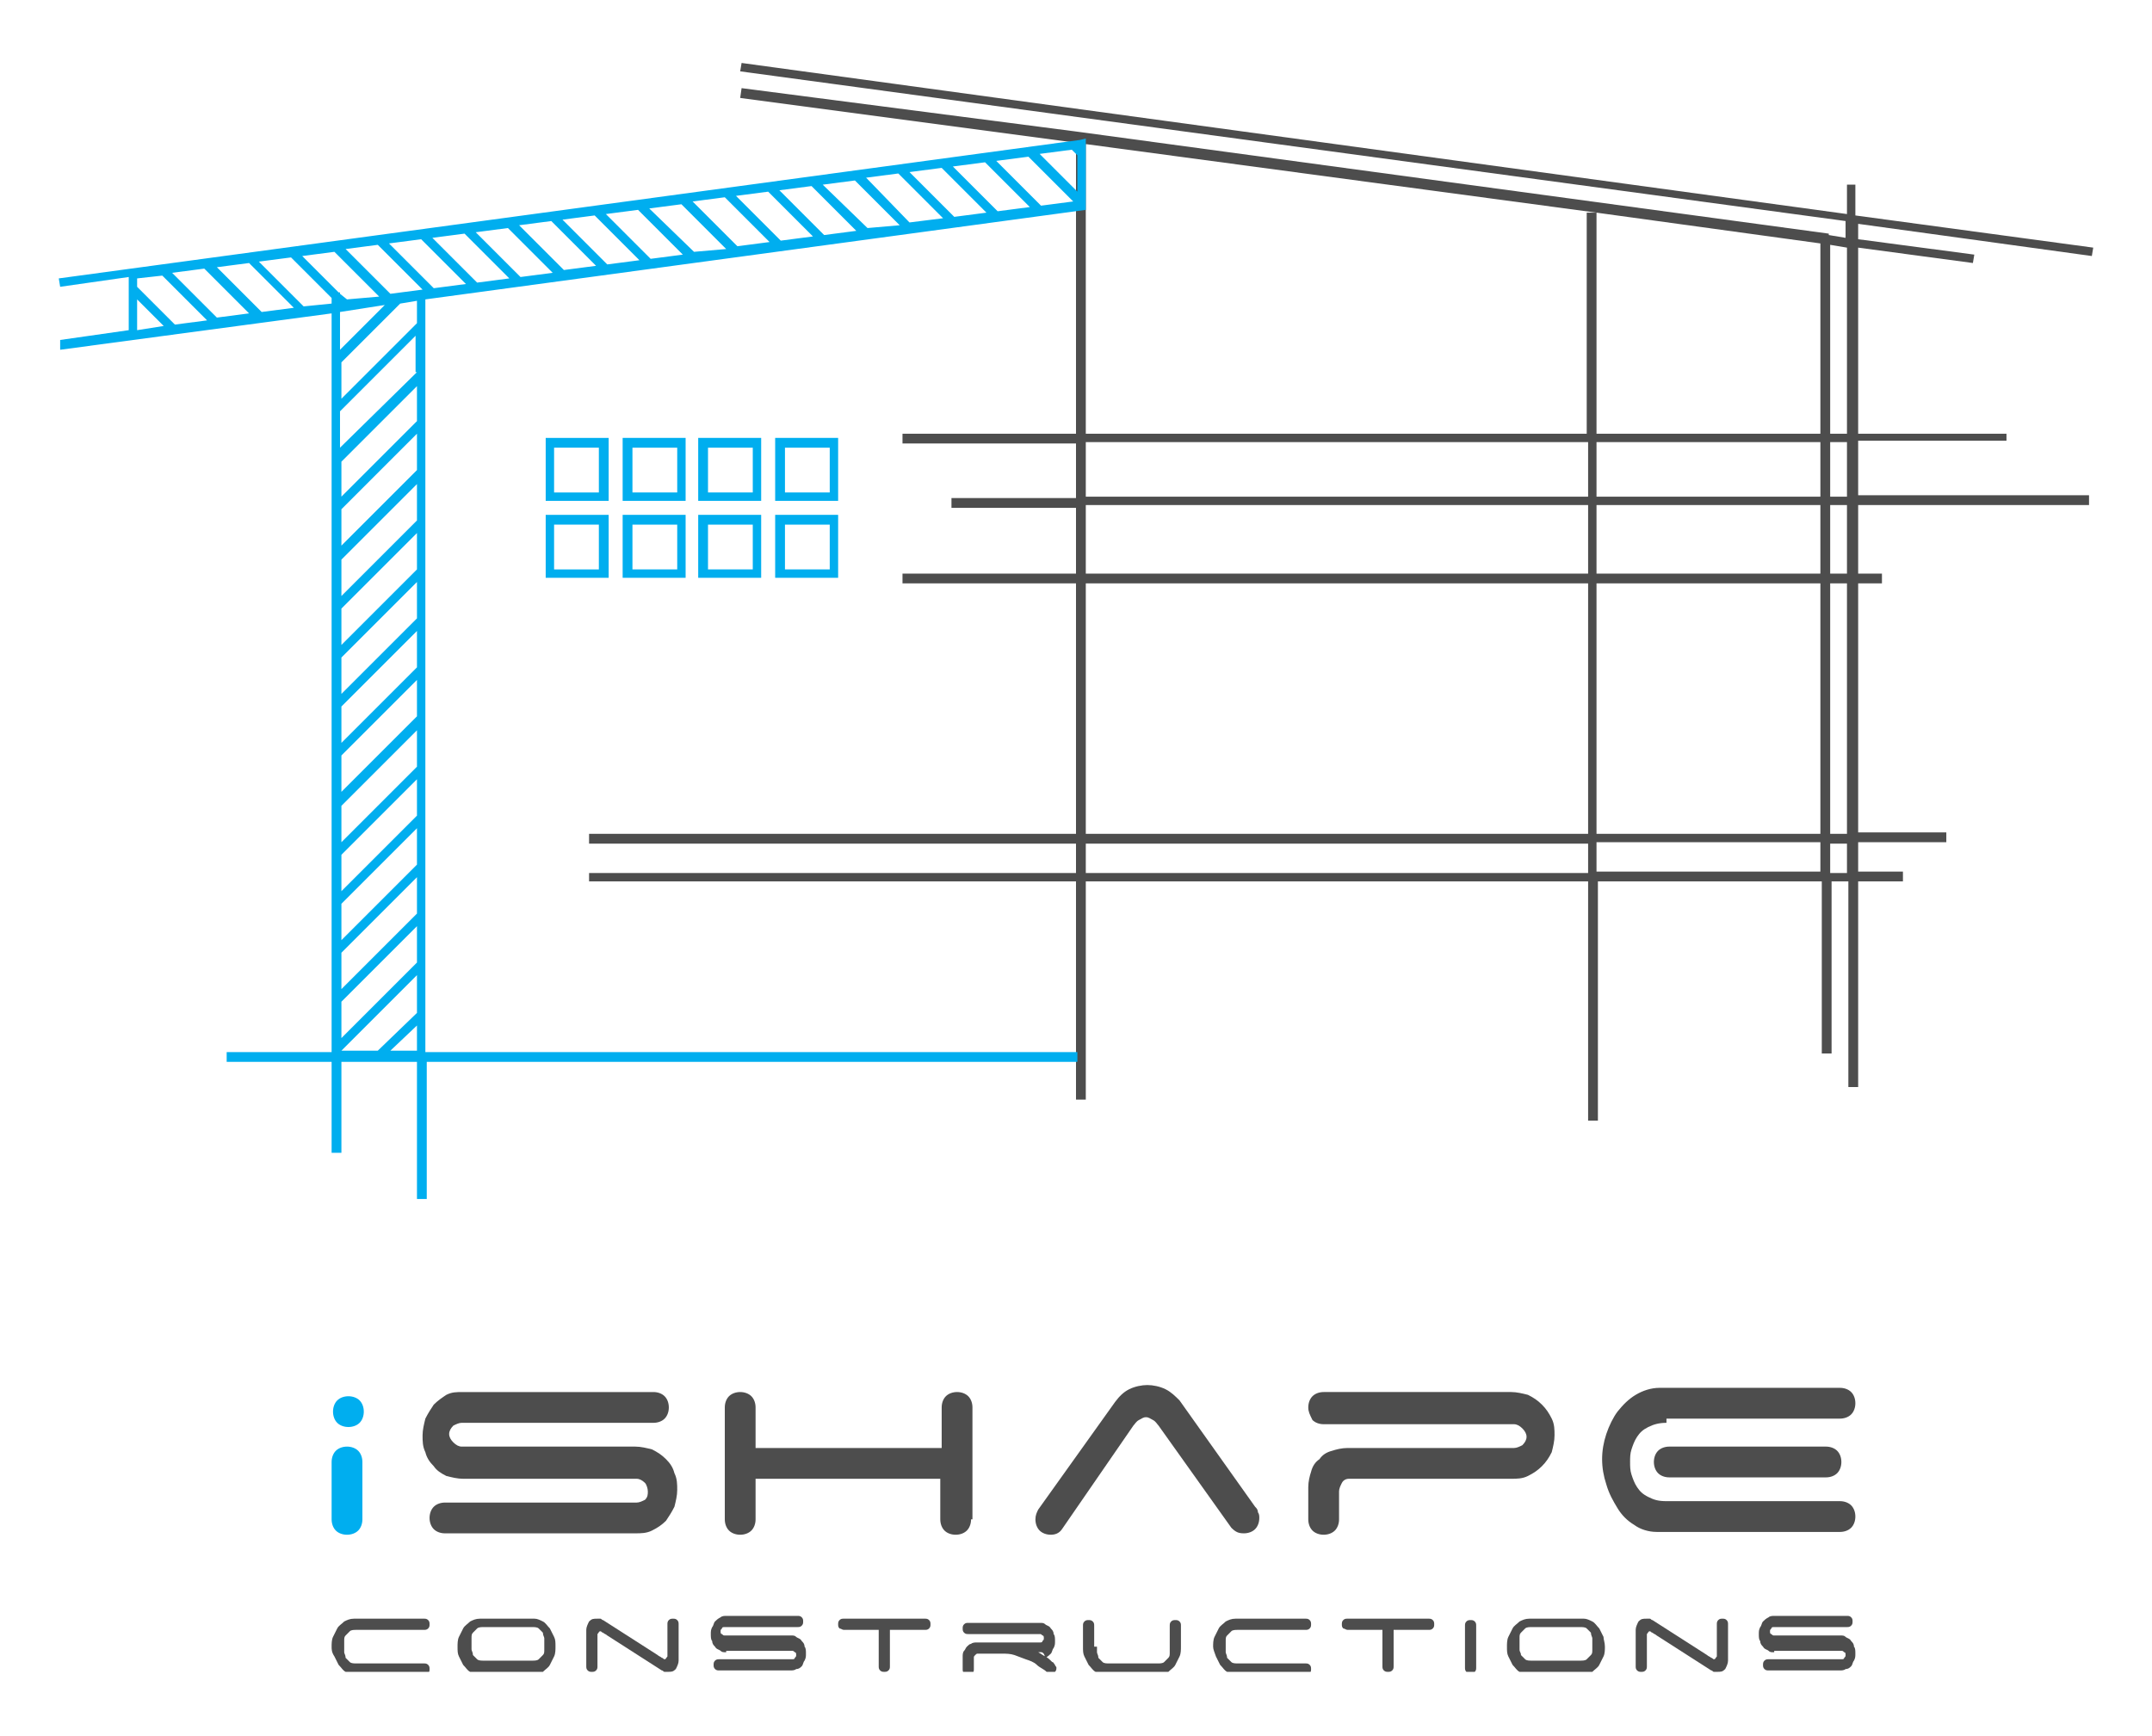 <?xml version="1.0" encoding="utf-8"?>
<!-- Generator: Adobe Illustrator 25.4.1, SVG Export Plug-In . SVG Version: 6.00 Build 0)  -->
<svg version="1.1" id="Layer_1" xmlns="http://www.w3.org/2000/svg" xmlns:xlink="http://www.w3.org/1999/xlink" x="0px" y="0px"
	 viewBox="0 0 153.8 124.1" style="enable-background:new 0 0 153.8 124.1;" xml:space="preserve">
<style type="text/css">
	.st0{clip-path:url(#SVGID_00000155858442880817674940000000109302187519997108_);fill:#4D4D4D;}
	.st1{clip-path:url(#SVGID_00000155858442880817674940000000109302187519997108_);fill:#00AEEF;}
</style>
<g>
	<defs>
		<rect id="SVGID_1_" x="4.2" y="4.5" width="145.5" height="115"/>
	</defs>
	<clipPath id="SVGID_00000165234409476909848470000010427351166234897343_">
		<use xlink:href="#SVGID_1_"  style="overflow:visible;"/>
	</clipPath>
	<path style="clip-path:url(#SVGID_00000165234409476909848470000010427351166234897343_);fill:#4D4D4D;" d="M33.1,105.7
		c-0.4,0-0.8-0.1-1.2-0.2c-0.4-0.2-0.7-0.4-0.9-0.7c-0.3-0.3-0.5-0.6-0.6-1c-0.2-0.4-0.2-0.8-0.2-1.2c0-0.4,0.1-0.8,0.2-1.2
		c0.2-0.4,0.4-0.7,0.6-1c0.3-0.3,0.6-0.5,0.9-0.7c0.4-0.2,0.7-0.2,1.2-0.2h13.6c0.3,0,0.6,0.1,0.8,0.3c0.2,0.2,0.3,0.5,0.3,0.8
		c0,0.3-0.1,0.6-0.3,0.8c-0.2,0.2-0.5,0.3-0.8,0.3H33c-0.2,0-0.4,0.1-0.6,0.2c-0.2,0.2-0.3,0.4-0.3,0.6c0,0.2,0.1,0.4,0.3,0.6
		c0.2,0.2,0.4,0.3,0.6,0.3h12.4c0.4,0,0.8,0.1,1.2,0.2c0.4,0.2,0.7,0.4,1,0.7c0.3,0.3,0.5,0.6,0.6,1c0.2,0.4,0.2,0.8,0.2,1.2
		c0,0.4-0.1,0.8-0.2,1.2c-0.2,0.4-0.4,0.7-0.6,1c-0.3,0.3-0.6,0.5-1,0.7c-0.4,0.2-0.8,0.2-1.2,0.2H31.8c-0.3,0-0.6-0.1-0.8-0.3
		c-0.2-0.2-0.3-0.5-0.3-0.8c0-0.3,0.1-0.6,0.3-0.8c0.2-0.2,0.5-0.3,0.8-0.3h13.7c0.2,0,0.4-0.1,0.6-0.2c0.2-0.2,0.2-0.4,0.2-0.6
		c0-0.2-0.1-0.5-0.2-0.6c-0.2-0.2-0.4-0.3-0.6-0.3H33.1z"/>
	<path style="clip-path:url(#SVGID_00000165234409476909848470000010427351166234897343_);fill:#4D4D4D;" d="M69.4,108.6
		c0,0.3-0.1,0.6-0.3,0.8c-0.2,0.2-0.5,0.3-0.8,0.3c-0.3,0-0.6-0.1-0.8-0.3c-0.2-0.2-0.3-0.5-0.3-0.8v-2.9H54v2.9
		c0,0.3-0.1,0.6-0.3,0.8c-0.2,0.2-0.5,0.3-0.8,0.3c-0.3,0-0.6-0.1-0.8-0.3c-0.2-0.2-0.3-0.5-0.3-0.8v-8c0-0.3,0.1-0.6,0.3-0.8
		c0.2-0.2,0.5-0.3,0.8-0.3c0.3,0,0.6,0.1,0.8,0.3c0.2,0.2,0.3,0.5,0.3,0.8v2.9h13.3v-2.9c0-0.3,0.1-0.6,0.3-0.8
		c0.2-0.2,0.5-0.3,0.8-0.3c0.3,0,0.6,0.1,0.8,0.3c0.2,0.2,0.3,0.5,0.3,0.8V108.6z"/>
	<path style="clip-path:url(#SVGID_00000165234409476909848470000010427351166234897343_);fill:#4D4D4D;" d="M75.9,109.3
		c-0.2,0.3-0.5,0.4-0.8,0.4c-0.3,0-0.6-0.1-0.8-0.3c-0.2-0.2-0.3-0.5-0.3-0.8c0-0.3,0.1-0.5,0.2-0.7l5.5-7.7c0.3-0.4,0.6-0.7,1-0.9
		c0.4-0.2,0.9-0.3,1.3-0.3c0.4,0,0.9,0.1,1.3,0.3c0.4,0.2,0.7,0.5,1,0.8l5.4,7.6c0.1,0.1,0.2,0.2,0.2,0.4c0.1,0.1,0.1,0.3,0.1,0.4
		c0,0.3-0.1,0.6-0.3,0.8c-0.2,0.2-0.5,0.3-0.8,0.3c-0.4,0-0.6-0.1-0.9-0.4l-5.2-7.3c-0.1-0.1-0.2-0.3-0.4-0.4
		c-0.2-0.1-0.3-0.2-0.5-0.2c-0.2,0-0.3,0.1-0.5,0.2c-0.2,0.1-0.3,0.3-0.4,0.4L75.9,109.3z"/>
	<path style="clip-path:url(#SVGID_00000165234409476909848470000010427351166234897343_);fill:#4D4D4D;" d="M93.5,100.6
		c0-0.3,0.1-0.6,0.3-0.8c0.2-0.2,0.5-0.3,0.8-0.3H108c0.4,0,0.8,0.1,1.2,0.2c0.4,0.2,0.7,0.4,1,0.7c0.3,0.3,0.5,0.6,0.7,1
		c0.2,0.4,0.2,0.8,0.2,1.2c0,0.4-0.1,0.8-0.2,1.2c-0.2,0.4-0.4,0.7-0.7,1c-0.3,0.3-0.6,0.5-1,0.7c-0.4,0.2-0.8,0.2-1.2,0.2H96.4
		c-0.2,0-0.4,0.1-0.5,0.3c-0.1,0.2-0.2,0.4-0.2,0.6v2c0,0.3-0.1,0.6-0.3,0.8c-0.2,0.2-0.5,0.3-0.8,0.3c-0.3,0-0.6-0.1-0.8-0.3
		c-0.2-0.2-0.3-0.5-0.3-0.8v-2.3c0-0.4,0.1-0.8,0.2-1.1c0.1-0.4,0.3-0.7,0.6-0.9c0.2-0.3,0.5-0.5,0.9-0.6c0.3-0.1,0.7-0.2,1.1-0.2
		h11.9c0.2,0,0.4-0.1,0.6-0.2c0.2-0.2,0.3-0.4,0.3-0.6c0-0.2-0.1-0.4-0.3-0.6c-0.2-0.2-0.4-0.3-0.6-0.3H94.6c-0.3,0-0.6-0.1-0.8-0.3
		C93.6,101.1,93.5,100.9,93.5,100.6"/>
	<path style="clip-path:url(#SVGID_00000165234409476909848470000010427351166234897343_);fill:#4D4D4D;" d="M119.1,101.7
		c-0.5,0-0.9,0.1-1.3,0.3s-0.6,0.4-0.8,0.7c-0.2,0.3-0.3,0.6-0.4,0.9c-0.1,0.3-0.1,0.6-0.1,0.9c0,0.3,0,0.6,0.1,0.9
		c0.1,0.3,0.2,0.6,0.4,0.9c0.2,0.3,0.4,0.5,0.8,0.7s0.7,0.3,1.3,0.3h12.4c0.3,0,0.6,0.1,0.8,0.3c0.2,0.2,0.3,0.5,0.3,0.8
		c0,0.3-0.1,0.6-0.3,0.8c-0.2,0.2-0.5,0.3-0.8,0.3h-13.1c-0.6,0-1.2-0.2-1.6-0.5c-0.5-0.3-0.9-0.7-1.2-1.2c-0.3-0.5-0.6-1-0.8-1.7
		c-0.2-0.6-0.3-1.2-0.3-1.8c0-0.6,0.1-1.2,0.3-1.8c0.2-0.6,0.5-1.2,0.8-1.6c0.4-0.5,0.8-0.9,1.3-1.2c0.5-0.3,1.1-0.5,1.7-0.5h12.9
		c0.3,0,0.6,0.1,0.8,0.3c0.2,0.2,0.3,0.5,0.3,0.8c0,0.3-0.1,0.6-0.3,0.8c-0.2,0.2-0.5,0.3-0.8,0.3H119.1z M130.5,103.4
		c0.3,0,0.6,0.1,0.8,0.3c0.2,0.2,0.3,0.5,0.3,0.8c0,0.3-0.1,0.6-0.3,0.8c-0.2,0.2-0.5,0.3-0.8,0.3h-11.2c-0.3,0-0.6-0.1-0.8-0.3
		c-0.2-0.2-0.3-0.5-0.3-0.8c0-0.3,0.1-0.6,0.3-0.8c0.2-0.2,0.5-0.3,0.8-0.3H130.5z"/>
	<path style="clip-path:url(#SVGID_00000165234409476909848470000010427351166234897343_);fill:#00AEEF;" d="M25.9,108.6
		c0,0.3-0.1,0.6-0.3,0.8c-0.2,0.2-0.5,0.3-0.8,0.3s-0.6-0.1-0.8-0.3c-0.2-0.2-0.3-0.5-0.3-0.8v-4.1c0-0.3,0.1-0.6,0.3-0.8
		c0.2-0.2,0.5-0.3,0.8-0.3s0.6,0.1,0.8,0.3c0.2,0.2,0.3,0.5,0.3,0.8V108.6z"/>
	<path style="clip-path:url(#SVGID_00000165234409476909848470000010427351166234897343_);fill:#00AEEF;" d="M23.8,100.9
		c0-0.3,0.1-0.6,0.3-0.8c0.2-0.2,0.5-0.3,0.8-0.3c0.3,0,0.6,0.1,0.8,0.3c0.2,0.2,0.3,0.5,0.3,0.8c0,0.3-0.1,0.6-0.3,0.8
		c-0.2,0.2-0.5,0.3-0.8,0.3c-0.3,0-0.6-0.1-0.8-0.3C23.9,101.5,23.8,101.2,23.8,100.9"/>
	<path style="clip-path:url(#SVGID_00000165234409476909848470000010427351166234897343_);fill:#4D4D4D;" d="M23.7,117.7
		c0-0.2,0-0.5,0.1-0.7c0.1-0.2,0.2-0.4,0.3-0.6c0.1-0.2,0.3-0.3,0.5-0.5c0.2-0.1,0.4-0.2,0.7-0.2h5c0.1,0,0.2,0,0.3,0.1
		s0.1,0.2,0.1,0.3c0,0.1,0,0.2-0.1,0.3c-0.1,0.1-0.2,0.1-0.3,0.1h-4.8c-0.2,0-0.4,0-0.5,0.1c-0.1,0.1-0.2,0.2-0.3,0.3
		c-0.1,0.1-0.1,0.2-0.1,0.4c0,0.1,0,0.2,0,0.4c0,0.1,0,0.2,0,0.4c0,0.1,0.1,0.2,0.1,0.4c0.1,0.1,0.2,0.2,0.3,0.3
		c0.1,0.1,0.3,0.1,0.5,0.1h4.8c0.1,0,0.2,0,0.3,0.1s0.1,0.2,0.1,0.3c0,0.1,0,0.2-0.1,0.3s-0.2,0.1-0.3,0.1h-5
		c-0.2,0-0.4-0.1-0.6-0.2c-0.2-0.1-0.3-0.3-0.5-0.5c-0.1-0.2-0.2-0.4-0.3-0.6C23.7,118.1,23.7,117.9,23.7,117.7"/>
	<path style="clip-path:url(#SVGID_00000165234409476909848470000010427351166234897343_);fill:#4D4D4D;" d="M39.7,117.7
		c0,0.2,0,0.5-0.1,0.7c-0.1,0.2-0.2,0.4-0.3,0.6c-0.1,0.2-0.3,0.3-0.5,0.5c-0.2,0.1-0.4,0.2-0.7,0.2h-3.9c-0.2,0-0.4-0.1-0.6-0.2
		c-0.2-0.1-0.3-0.3-0.5-0.5c-0.1-0.2-0.2-0.4-0.3-0.6c-0.1-0.2-0.1-0.4-0.1-0.7c0-0.2,0-0.5,0.1-0.7c0.1-0.2,0.2-0.4,0.3-0.6
		c0.1-0.2,0.3-0.3,0.5-0.5c0.2-0.1,0.4-0.2,0.7-0.2h3.9c0.2,0,0.4,0.1,0.6,0.2c0.2,0.1,0.3,0.3,0.5,0.5c0.1,0.2,0.2,0.4,0.3,0.6
		C39.7,117.2,39.7,117.4,39.7,117.7 M38,118.7c0.2,0,0.4,0,0.5-0.1c0.1-0.1,0.2-0.2,0.3-0.3c0.1-0.1,0.1-0.2,0.1-0.4s0-0.2,0-0.4
		s0-0.2,0-0.4c0-0.1-0.1-0.2-0.1-0.4c-0.1-0.1-0.2-0.2-0.3-0.3c-0.1-0.1-0.3-0.1-0.5-0.1h-3.4c-0.2,0-0.4,0-0.5,0.1
		c-0.1,0.1-0.2,0.2-0.3,0.3c-0.1,0.1-0.1,0.2-0.1,0.4c0,0.1,0,0.2,0,0.4s0,0.2,0,0.4c0,0.1,0.1,0.2,0.1,0.4c0.1,0.1,0.2,0.2,0.3,0.3
		c0.1,0.1,0.3,0.1,0.5,0.1H38z"/>
	<path style="clip-path:url(#SVGID_00000165234409476909848470000010427351166234897343_);fill:#4D4D4D;" d="M47.7,116.1
		c0-0.1,0-0.2,0.1-0.3c0.1-0.1,0.2-0.1,0.3-0.1c0.1,0,0.2,0,0.3,0.1c0.1,0.1,0.1,0.2,0.1,0.3v2.6c0,0.2-0.1,0.4-0.2,0.6
		c-0.2,0.2-0.3,0.2-0.6,0.2c-0.1,0-0.2,0-0.2,0c-0.1,0-0.1-0.1-0.2-0.1l-3.9-2.5c-0.1-0.1-0.2-0.1-0.3-0.2c-0.1,0-0.1-0.1-0.2-0.1
		c-0.1,0-0.1,0.1-0.2,0.2c0,0.1,0,0.3,0,0.5v1.8c0,0.1,0,0.2-0.1,0.3c-0.1,0.1-0.2,0.1-0.3,0.1c-0.1,0-0.2,0-0.3-0.1
		c-0.1-0.1-0.1-0.2-0.1-0.3v-2.6c0-0.2,0.1-0.4,0.2-0.6c0.2-0.2,0.3-0.2,0.6-0.2c0.1,0,0.2,0,0.2,0c0.1,0,0.1,0.1,0.2,0.1l3.9,2.5
		c0.1,0.1,0.2,0.1,0.3,0.2c0.1,0,0.1,0.1,0.2,0.1c0.1,0,0.1-0.1,0.2-0.2c0-0.1,0-0.3,0-0.5V116.1z"/>
	<path style="clip-path:url(#SVGID_00000165234409476909848470000010427351166234897343_);fill:#4D4D4D;" d="M51.9,118.1
		c-0.2,0-0.3,0-0.4-0.1c-0.1-0.1-0.3-0.1-0.4-0.3c-0.1-0.1-0.2-0.2-0.2-0.4c-0.1-0.1-0.1-0.3-0.1-0.5c0-0.2,0-0.3,0.1-0.5
		c0.1-0.1,0.1-0.3,0.2-0.4c0.1-0.1,0.2-0.2,0.4-0.3c0.1-0.1,0.3-0.1,0.4-0.1H57c0.1,0,0.2,0,0.3,0.1c0.1,0.1,0.1,0.2,0.1,0.3
		c0,0.1,0,0.2-0.1,0.3c-0.1,0.1-0.2,0.1-0.3,0.1h-5.2c-0.1,0-0.2,0-0.2,0.1c-0.1,0.1-0.1,0.1-0.1,0.2c0,0.1,0,0.2,0.1,0.2
		c0.1,0.1,0.1,0.1,0.2,0.1h4.7c0.2,0,0.3,0,0.4,0.1c0.1,0.1,0.3,0.1,0.4,0.3c0.1,0.1,0.2,0.2,0.2,0.4c0.1,0.1,0.1,0.3,0.1,0.5
		s0,0.3-0.1,0.5c-0.1,0.1-0.1,0.3-0.2,0.4c-0.1,0.1-0.2,0.2-0.4,0.2c-0.1,0.1-0.3,0.1-0.4,0.1h-5.1c-0.1,0-0.2,0-0.3-0.1
		c-0.1-0.1-0.1-0.2-0.1-0.3c0-0.1,0-0.2,0.1-0.3c0.1-0.1,0.2-0.1,0.3-0.1h5.2c0.1,0,0.2,0,0.2-0.1c0.1-0.1,0.1-0.1,0.1-0.2
		c0-0.1,0-0.2-0.1-0.2c-0.1-0.1-0.1-0.1-0.2-0.1H51.9z"/>
	<path style="clip-path:url(#SVGID_00000165234409476909848470000010427351166234897343_);fill:#4D4D4D;" d="M66.1,115.7
		c0.1,0,0.2,0,0.3,0.1c0.1,0.1,0.1,0.2,0.1,0.3c0,0.1,0,0.2-0.1,0.3c-0.1,0.1-0.2,0.1-0.3,0.1h-2.5v2.6c0,0.1,0,0.2-0.1,0.3
		c-0.1,0.1-0.2,0.1-0.3,0.1c-0.1,0-0.2,0-0.3-0.1c-0.1-0.1-0.1-0.2-0.1-0.3v-2.6h-2.5c-0.1,0-0.2-0.1-0.3-0.1
		c-0.1-0.1-0.1-0.2-0.1-0.3c0-0.1,0-0.2,0.1-0.3c0.1-0.1,0.2-0.1,0.3-0.1H66.1z"/>
	<path style="clip-path:url(#SVGID_00000165234409476909848470000010427351166234897343_);fill:#4D4D4D;" d="M74.2,118.1
		c0.2,0.1,0.3,0.2,0.5,0.3c0.2,0.1,0.3,0.2,0.5,0.4c0.1,0,0.1,0.1,0.2,0.2c0,0.1,0.1,0.1,0.1,0.2c0,0.1,0,0.2-0.1,0.3
		c-0.1,0.1-0.2,0.1-0.3,0.1c-0.1,0-0.2,0-0.3-0.1c-0.2-0.2-0.5-0.3-0.7-0.5c-0.2-0.2-0.5-0.3-0.8-0.4c-0.3-0.1-0.5-0.2-0.8-0.3
		c-0.3-0.1-0.6-0.1-0.9-0.1h-1.7c-0.1,0-0.1,0-0.2,0.1c-0.1,0.1-0.1,0.1-0.1,0.2v0.8c0,0.1,0,0.2-0.1,0.3c-0.1,0.1-0.2,0.1-0.3,0.1
		c-0.1,0-0.2,0-0.3-0.1c-0.1-0.1-0.1-0.2-0.1-0.3v-0.9c0-0.1,0-0.3,0.1-0.4c0.1-0.1,0.1-0.2,0.2-0.3c0.1-0.1,0.2-0.2,0.3-0.2
		c0.1-0.1,0.3-0.1,0.4-0.1h4.5c0.1,0,0.2,0,0.2-0.1c0.1-0.1,0.1-0.1,0.1-0.2c0-0.1,0-0.2-0.1-0.2c-0.1-0.1-0.1-0.1-0.2-0.1h-5.1
		c-0.1,0-0.2,0-0.3-0.1c-0.1-0.1-0.1-0.2-0.1-0.3c0-0.1,0-0.2,0.1-0.3c0.1-0.1,0.2-0.1,0.3-0.1h5.1c0.2,0,0.3,0,0.4,0.1
		c0.1,0.1,0.3,0.1,0.4,0.3c0.1,0.1,0.2,0.2,0.2,0.4c0.1,0.1,0.1,0.3,0.1,0.5c0,0.2,0,0.3-0.1,0.5c-0.1,0.1-0.1,0.3-0.2,0.4
		c-0.1,0.1-0.2,0.2-0.4,0.3C74.6,118,74.4,118.1,74.2,118.1L74.2,118.1z"/>
	<path style="clip-path:url(#SVGID_00000165234409476909848470000010427351166234897343_);fill:#4D4D4D;" d="M78.4,117.7
		c0,0.1,0,0.2,0,0.4c0,0.1,0.1,0.2,0.1,0.4c0.1,0.1,0.2,0.2,0.3,0.3c0.1,0.1,0.3,0.1,0.5,0.1h3.4c0.2,0,0.4,0,0.5-0.1
		c0.1-0.1,0.2-0.2,0.3-0.3c0.1-0.1,0.1-0.2,0.1-0.4c0-0.1,0-0.2,0-0.4v-1.5c0-0.1,0-0.2,0.1-0.3c0.1-0.1,0.2-0.1,0.3-0.1
		c0.1,0,0.2,0,0.3,0.1c0.1,0.1,0.1,0.2,0.1,0.3v1.5c0,0.2,0,0.5-0.1,0.7c-0.1,0.2-0.2,0.4-0.3,0.6c-0.1,0.2-0.3,0.3-0.5,0.5
		c-0.2,0.1-0.4,0.2-0.7,0.2h-3.9c-0.2,0-0.4-0.1-0.6-0.2c-0.2-0.1-0.3-0.3-0.5-0.5c-0.1-0.2-0.2-0.4-0.3-0.6s-0.1-0.4-0.1-0.7v-1.5
		c0-0.1,0-0.2,0.1-0.3c0.1-0.1,0.2-0.1,0.3-0.1c0.1,0,0.2,0,0.3,0.1c0.1,0.1,0.1,0.2,0.1,0.3V117.7z"/>
	<path style="clip-path:url(#SVGID_00000165234409476909848470000010427351166234897343_);fill:#4D4D4D;" d="M86.7,117.7
		c0-0.2,0-0.5,0.1-0.7s0.2-0.4,0.3-0.6c0.1-0.2,0.3-0.3,0.5-0.5c0.2-0.1,0.4-0.2,0.7-0.2h5c0.1,0,0.2,0,0.3,0.1
		c0.1,0.1,0.1,0.2,0.1,0.3c0,0.1,0,0.2-0.1,0.3c-0.1,0.1-0.2,0.1-0.3,0.1h-4.8c-0.2,0-0.4,0-0.5,0.1c-0.1,0.1-0.2,0.2-0.3,0.3
		c-0.1,0.1-0.1,0.2-0.1,0.4c0,0.1,0,0.2,0,0.4c0,0.1,0,0.2,0,0.4c0,0.1,0.1,0.2,0.1,0.4c0.1,0.1,0.2,0.2,0.3,0.3
		c0.1,0.1,0.3,0.1,0.5,0.1h4.8c0.1,0,0.2,0,0.3,0.1c0.1,0.1,0.1,0.2,0.1,0.3c0,0.1,0,0.2-0.1,0.3c-0.1,0.1-0.2,0.1-0.3,0.1h-5
		c-0.2,0-0.4-0.1-0.6-0.2c-0.2-0.1-0.3-0.3-0.5-0.5c-0.1-0.2-0.2-0.4-0.3-0.6C86.8,118.1,86.7,117.9,86.7,117.7"/>
	<path style="clip-path:url(#SVGID_00000165234409476909848470000010427351166234897343_);fill:#4D4D4D;" d="M102.1,115.7
		c0.1,0,0.2,0,0.3,0.1c0.1,0.1,0.1,0.2,0.1,0.3c0,0.1,0,0.2-0.1,0.3c-0.1,0.1-0.2,0.1-0.3,0.1h-2.5v2.6c0,0.1,0,0.2-0.1,0.3
		c-0.1,0.1-0.2,0.1-0.3,0.1s-0.2,0-0.3-0.1c-0.1-0.1-0.1-0.2-0.1-0.3v-2.6h-2.5c-0.1,0-0.2-0.1-0.3-0.1c-0.1-0.1-0.1-0.2-0.1-0.3
		c0-0.1,0-0.2,0.1-0.3c0.1-0.1,0.2-0.1,0.3-0.1H102.1z"/>
	<path style="clip-path:url(#SVGID_00000165234409476909848470000010427351166234897343_);fill:#4D4D4D;" d="M105.5,119.2
		c0,0.1,0,0.2-0.1,0.3c-0.1,0.1-0.2,0.1-0.3,0.1c-0.1,0-0.2,0-0.3-0.1c-0.1-0.1-0.1-0.2-0.1-0.3v-3c0-0.1,0-0.2,0.1-0.3
		c0.1-0.1,0.2-0.1,0.3-0.1c0.1,0,0.2,0,0.3,0.1c0.1,0.1,0.1,0.2,0.1,0.3V119.2z"/>
	<path style="clip-path:url(#SVGID_00000165234409476909848470000010427351166234897343_);fill:#4D4D4D;" d="M114.7,117.7
		c0,0.2,0,0.5-0.1,0.7c-0.1,0.2-0.2,0.4-0.3,0.6c-0.1,0.2-0.3,0.3-0.5,0.5c-0.2,0.1-0.4,0.2-0.7,0.2h-3.9c-0.2,0-0.4-0.1-0.6-0.2
		c-0.2-0.1-0.3-0.3-0.5-0.5c-0.1-0.2-0.2-0.4-0.3-0.6c-0.1-0.2-0.1-0.4-0.1-0.7c0-0.2,0-0.5,0.1-0.7c0.1-0.2,0.2-0.4,0.3-0.6
		c0.1-0.2,0.3-0.3,0.5-0.5c0.2-0.1,0.4-0.2,0.7-0.2h3.9c0.2,0,0.4,0.1,0.6,0.2c0.2,0.1,0.3,0.3,0.5,0.5c0.1,0.2,0.2,0.4,0.3,0.6
		C114.6,117.2,114.7,117.4,114.7,117.7 M112.9,118.7c0.2,0,0.4,0,0.5-0.1c0.1-0.1,0.2-0.2,0.3-0.3c0.1-0.1,0.1-0.2,0.1-0.4
		s0-0.2,0-0.4s0-0.2,0-0.4c0-0.1-0.1-0.2-0.1-0.4c-0.1-0.1-0.2-0.2-0.3-0.3c-0.1-0.1-0.3-0.1-0.5-0.1h-3.4c-0.2,0-0.4,0-0.5,0.1
		c-0.1,0.1-0.2,0.2-0.3,0.3c-0.1,0.1-0.1,0.2-0.1,0.4c0,0.1,0,0.2,0,0.4s0,0.2,0,0.4s0.1,0.2,0.1,0.4c0.1,0.1,0.2,0.2,0.3,0.3
		c0.1,0.1,0.3,0.1,0.5,0.1H112.9z"/>
	<path style="clip-path:url(#SVGID_00000165234409476909848470000010427351166234897343_);fill:#4D4D4D;" d="M122.7,116.1
		c0-0.1,0-0.2,0.1-0.3c0.1-0.1,0.2-0.1,0.3-0.1c0.1,0,0.2,0,0.3,0.1c0.1,0.1,0.1,0.2,0.1,0.3v2.6c0,0.2-0.1,0.4-0.2,0.6
		c-0.2,0.2-0.3,0.2-0.6,0.2c-0.1,0-0.2,0-0.2,0c-0.1,0-0.1-0.1-0.2-0.1l-3.9-2.5c-0.1-0.1-0.2-0.1-0.3-0.2c-0.1,0-0.1-0.1-0.2-0.1
		c-0.1,0-0.1,0.1-0.2,0.2c0,0.1,0,0.3,0,0.5v1.8c0,0.1,0,0.2-0.1,0.3c-0.1,0.1-0.2,0.1-0.3,0.1c-0.1,0-0.2,0-0.3-0.1
		c-0.1-0.1-0.1-0.2-0.1-0.3v-2.6c0-0.2,0.1-0.4,0.2-0.6c0.2-0.2,0.3-0.2,0.6-0.2c0.1,0,0.2,0,0.2,0c0.1,0,0.1,0.1,0.2,0.1l3.9,2.5
		c0.1,0.1,0.2,0.1,0.3,0.2c0.1,0,0.1,0.1,0.2,0.1c0.1,0,0.1-0.1,0.2-0.2c0-0.1,0-0.3,0-0.5V116.1z"/>
	<path style="clip-path:url(#SVGID_00000165234409476909848470000010427351166234897343_);fill:#4D4D4D;" d="M126.8,118.1
		c-0.2,0-0.3,0-0.4-0.1c-0.1-0.1-0.3-0.1-0.4-0.3c-0.1-0.1-0.2-0.2-0.2-0.4c-0.1-0.1-0.1-0.3-0.1-0.5c0-0.2,0-0.3,0.1-0.5
		c0.1-0.1,0.1-0.3,0.2-0.4c0.1-0.1,0.2-0.2,0.4-0.3c0.1-0.1,0.3-0.1,0.4-0.1h5.2c0.1,0,0.2,0,0.3,0.1c0.1,0.1,0.1,0.2,0.1,0.3
		c0,0.1,0,0.2-0.1,0.3c-0.1,0.1-0.2,0.1-0.3,0.1h-5.2c-0.1,0-0.2,0-0.2,0.1c-0.1,0.1-0.1,0.1-0.1,0.2c0,0.1,0,0.2,0.1,0.2
		c0.1,0.1,0.1,0.1,0.2,0.1h4.7c0.2,0,0.3,0,0.4,0.1c0.1,0.1,0.3,0.1,0.4,0.3c0.1,0.1,0.2,0.2,0.2,0.4c0.1,0.1,0.1,0.3,0.1,0.5
		s0,0.3-0.1,0.5c-0.1,0.1-0.1,0.3-0.2,0.4c-0.1,0.1-0.2,0.2-0.4,0.2c-0.1,0.1-0.3,0.1-0.4,0.1h-5.1c-0.1,0-0.2,0-0.3-0.1
		c-0.1-0.1-0.1-0.2-0.1-0.3c0-0.1,0-0.2,0.1-0.3c0.1-0.1,0.2-0.1,0.3-0.1h5.2c0.1,0,0.2,0,0.2-0.1c0.1-0.1,0.1-0.1,0.1-0.2
		c0-0.1,0-0.2-0.1-0.2c-0.1-0.1-0.1-0.1-0.2-0.1H126.8z"/>
	<path style="clip-path:url(#SVGID_00000165234409476909848470000010427351166234897343_);fill:#00AEEF;" d="M48.4,35.2h-3.2V32h3.2
		V35.2z M49,31.3h-4.5v4.5H49V31.3z"/>
	<path style="clip-path:url(#SVGID_00000165234409476909848470000010427351166234897343_);fill:#00AEEF;" d="M42.8,35.2h-3.2V32h3.2
		V35.2z M43.5,31.3H39v4.5h4.5V31.3z"/>
	<path style="clip-path:url(#SVGID_00000165234409476909848470000010427351166234897343_);fill:#00AEEF;" d="M42.8,40.7h-3.2v-3.2
		h3.2V40.7z M43.5,36.8H39v4.5h4.5V36.8z"/>
	<path style="clip-path:url(#SVGID_00000165234409476909848470000010427351166234897343_);fill:#00AEEF;" d="M48.4,40.7h-3.2v-3.2
		h3.2V40.7z M49,36.8h-4.5v4.5H49V36.8z"/>
	<path style="clip-path:url(#SVGID_00000165234409476909848470000010427351166234897343_);fill:#00AEEF;" d="M59.3,35.2h-3.2V32h3.2
		V35.2z M59.9,31.3h-4.5v4.5h4.5V31.3z"/>
	<path style="clip-path:url(#SVGID_00000165234409476909848470000010427351166234897343_);fill:#00AEEF;" d="M53.8,35.2h-3.2V32h3.2
		V35.2z M54.4,31.3h-4.5v4.5h4.5V31.3z"/>
	<path style="clip-path:url(#SVGID_00000165234409476909848470000010427351166234897343_);fill:#00AEEF;" d="M53.8,40.7h-3.2v-3.2
		h3.2V40.7z M54.4,36.8h-4.5v4.5h4.5V36.8z"/>
	<path style="clip-path:url(#SVGID_00000165234409476909848470000010427351166234897343_);fill:#00AEEF;" d="M59.3,40.7h-3.2v-3.2
		h3.2V40.7z M59.9,36.8h-4.5v4.5h4.5V36.8z"/>
	<path style="clip-path:url(#SVGID_00000165234409476909848470000010427351166234897343_);fill:#4D4D4D;" d="M149.5,18.3l0.1-0.6
		l-17-2.3v-2.2H132v2.1L53,4.5l-0.1,0.6l79,10.7V17l-1.2-0.2v-0.1L76.9,9.4L53,6.3L52.9,7l24,3.2l0,20.8H64.5v0.7h12.4v3.9H68v0.7
		h8.9V41H64.5v0.7h12.4v17.9H42.1v0.7h34.8v2.1H42.1V63h34.8l0,15.6h0.7l0-15.6h35.9v17.1h0.7V63h16v12.3h0.7V63h1.2v14.7h0.7V63
		h3.2v-0.7h-3.2v-2.1h6.3v-0.7h-6.3V41.7h1.7V41h-1.7v-4.9h16.5v-0.7h-16.5v-3.9h10.6V31h-10.6V17.7l8.2,1.1l0.1-0.6l-8.3-1.1V16
		L149.5,18.3z M77.6,35.5l0-3.9h35.9v3.9H77.6z M113.5,36.1V41H77.6l0-4.9H113.5z M77.6,41.7h35.9v17.9H77.6L77.6,41.7z M114.1,41.7
		h16v17.9h-16V41.7z M114.1,36.1h16V41h-16V36.1z M114.1,31.6h16v3.9h-16V31.6z M114.1,31V15.2l16,2.2V31H114.1z M114.1,15.2h-0.7
		V31H77.6l0-20.7L114.1,15.2z M77.6,62.4l0-2.1h35.9v2.1H77.6z M114.1,60.2h16v2.1h-16V60.2z M132,62.4h-1.2v-2.1h1.2V62.4z
		 M132,59.6h-1.2V41.7h1.2V59.6z M132,41h-1.2v-4.9h1.2V41z M132,35.5h-1.2v-3.9h1.2V35.5z M132,31h-1.2V17.5l1.2,0.2V31z"/>
	<path style="clip-path:url(#SVGID_00000165234409476909848470000010427351166234897343_);fill:#00AEEF;" d="M77.6,14.8V9.9L77.2,10
		l-73,9.9l0.1,0.6l4.9-0.7v3.8l-4.9,0.7L4.3,25l19.4-2.6v52.8h-7.5v0.7h7.5v6.5h0.7h0v-6.5h5.4v9.8h0.7v-9.8h46.5v-0.7H30.4V21.4
		L77.6,15V14.8z M27.9,21l-3.2-3.2l2.3-0.3l3.2,3.2L27.9,21z M24.8,21.4L24.3,21v-0.1h-0.1l-2.6-2.6l2.3-0.3l3.2,3.2L24.8,21.4z
		 M27.8,17.4l2.3-0.3l3.2,3.2L31,20.6L27.8,17.4z M30.9,17l2.3-0.3l3.2,3.2l-2.3,0.3L30.9,17z M34,16.6l2.3-0.3l3.2,3.2l-2.3,0.3
		L34,16.6z M37.1,16.1l2.3-0.3l3.2,3.2l-2.3,0.3L37.1,16.1z M40.2,15.7l2.3-0.3l3.2,3.2l-2.3,0.3L40.2,15.7z M43.3,15.3l2.3-0.3
		l3.2,3.2l-2.3,0.3L43.3,15.3z M46.4,14.9l2.3-0.3l3.2,3.2L49.6,18L46.4,14.9z M49.5,14.4l2.3-0.3l3.2,3.2l-2.3,0.3L49.5,14.4z
		 M52.6,14l2.3-0.3l3.2,3.2l-2.3,0.3L52.6,14z M55.7,13.6l2.3-0.3l3.2,3.2l-2.3,0.3L55.7,13.6z M58.8,13.2l2.3-0.3l3.2,3.2L62,16.3
		L58.8,13.2z M61.9,12.7l2.3-0.3l3.2,3.2L65,15.9L61.9,12.7z M65,12.3l2.3-0.3l3.2,3.2l-2.3,0.3L65,12.3z M68.1,11.9l2.3-0.3
		l3.2,3.2l-2.3,0.3L68.1,11.9z M71.2,11.5l2.3-0.3l3.2,3.2l-2.3,0.3L71.2,11.5z M74.3,11l2.3-0.3l0.4,0.4v2.6L74.3,11z M15.5,19.1
		l2.3-0.3l3.2,3.2l-2.3,0.3L15.5,19.1z M17.8,22.4l-2.3,0.3l-3.2-3.2l2.3-0.3L17.8,22.4z M11.6,19.7l3.2,3.2l-2.3,0.3l-2.7-2.7v-0.6
		L11.6,19.7z M9.8,21.4l1.9,1.9l-1.9,0.3V21.4z M21.7,21.9l-3.2-3.2l2.3-0.3l2.9,2.9v0.4L21.7,21.9z M27.5,21.8L24.3,25v-2.7
		L27.5,21.8z M29.8,72.4L27,75.1h-2.6l5.4-5.4V72.4z M29.8,68.8l-5.4,5.4v-2.6l5.4-5.4V68.8z M29.8,65.3l-5.4,5.4v-2.6l5.4-5.4V65.3
		z M29.8,61.8l-5.4,5.4v-2.6l5.4-5.4V61.8z M29.8,58.3l-5.4,5.4v-2.6l5.4-5.4V58.3z M29.8,54.8l-5.4,5.4v-2.6l5.4-5.4V54.8z
		 M29.8,51.2l-5.4,5.4v-2.6l5.4-5.4V51.2z M29.8,47.7l-5.4,5.4v-2.6l5.4-5.4V47.7z M29.8,44.2l-5.4,5.4V47l5.4-5.4V44.2z M29.8,40.7
		l-5.4,5.4v-2.6l5.4-5.4V40.7z M29.8,37.2l-5.4,5.4V40l5.4-5.4V37.2z M29.8,33.6l-5.4,5.4v-2.6l5.4-5.4V33.6z M29.8,30.1l-5.4,5.4
		V33l5.4-5.4V30.1z M29.8,26.6L24.3,32v-2.6l5.4-5.4V26.6z M27.9,75.1l1.9-1.8v1.8H27.9z M29.8,23.1l-5.4,5.4v-2.6l4.2-4.2l1.2-0.2
		V23.1z"/>
</g>
</svg>
